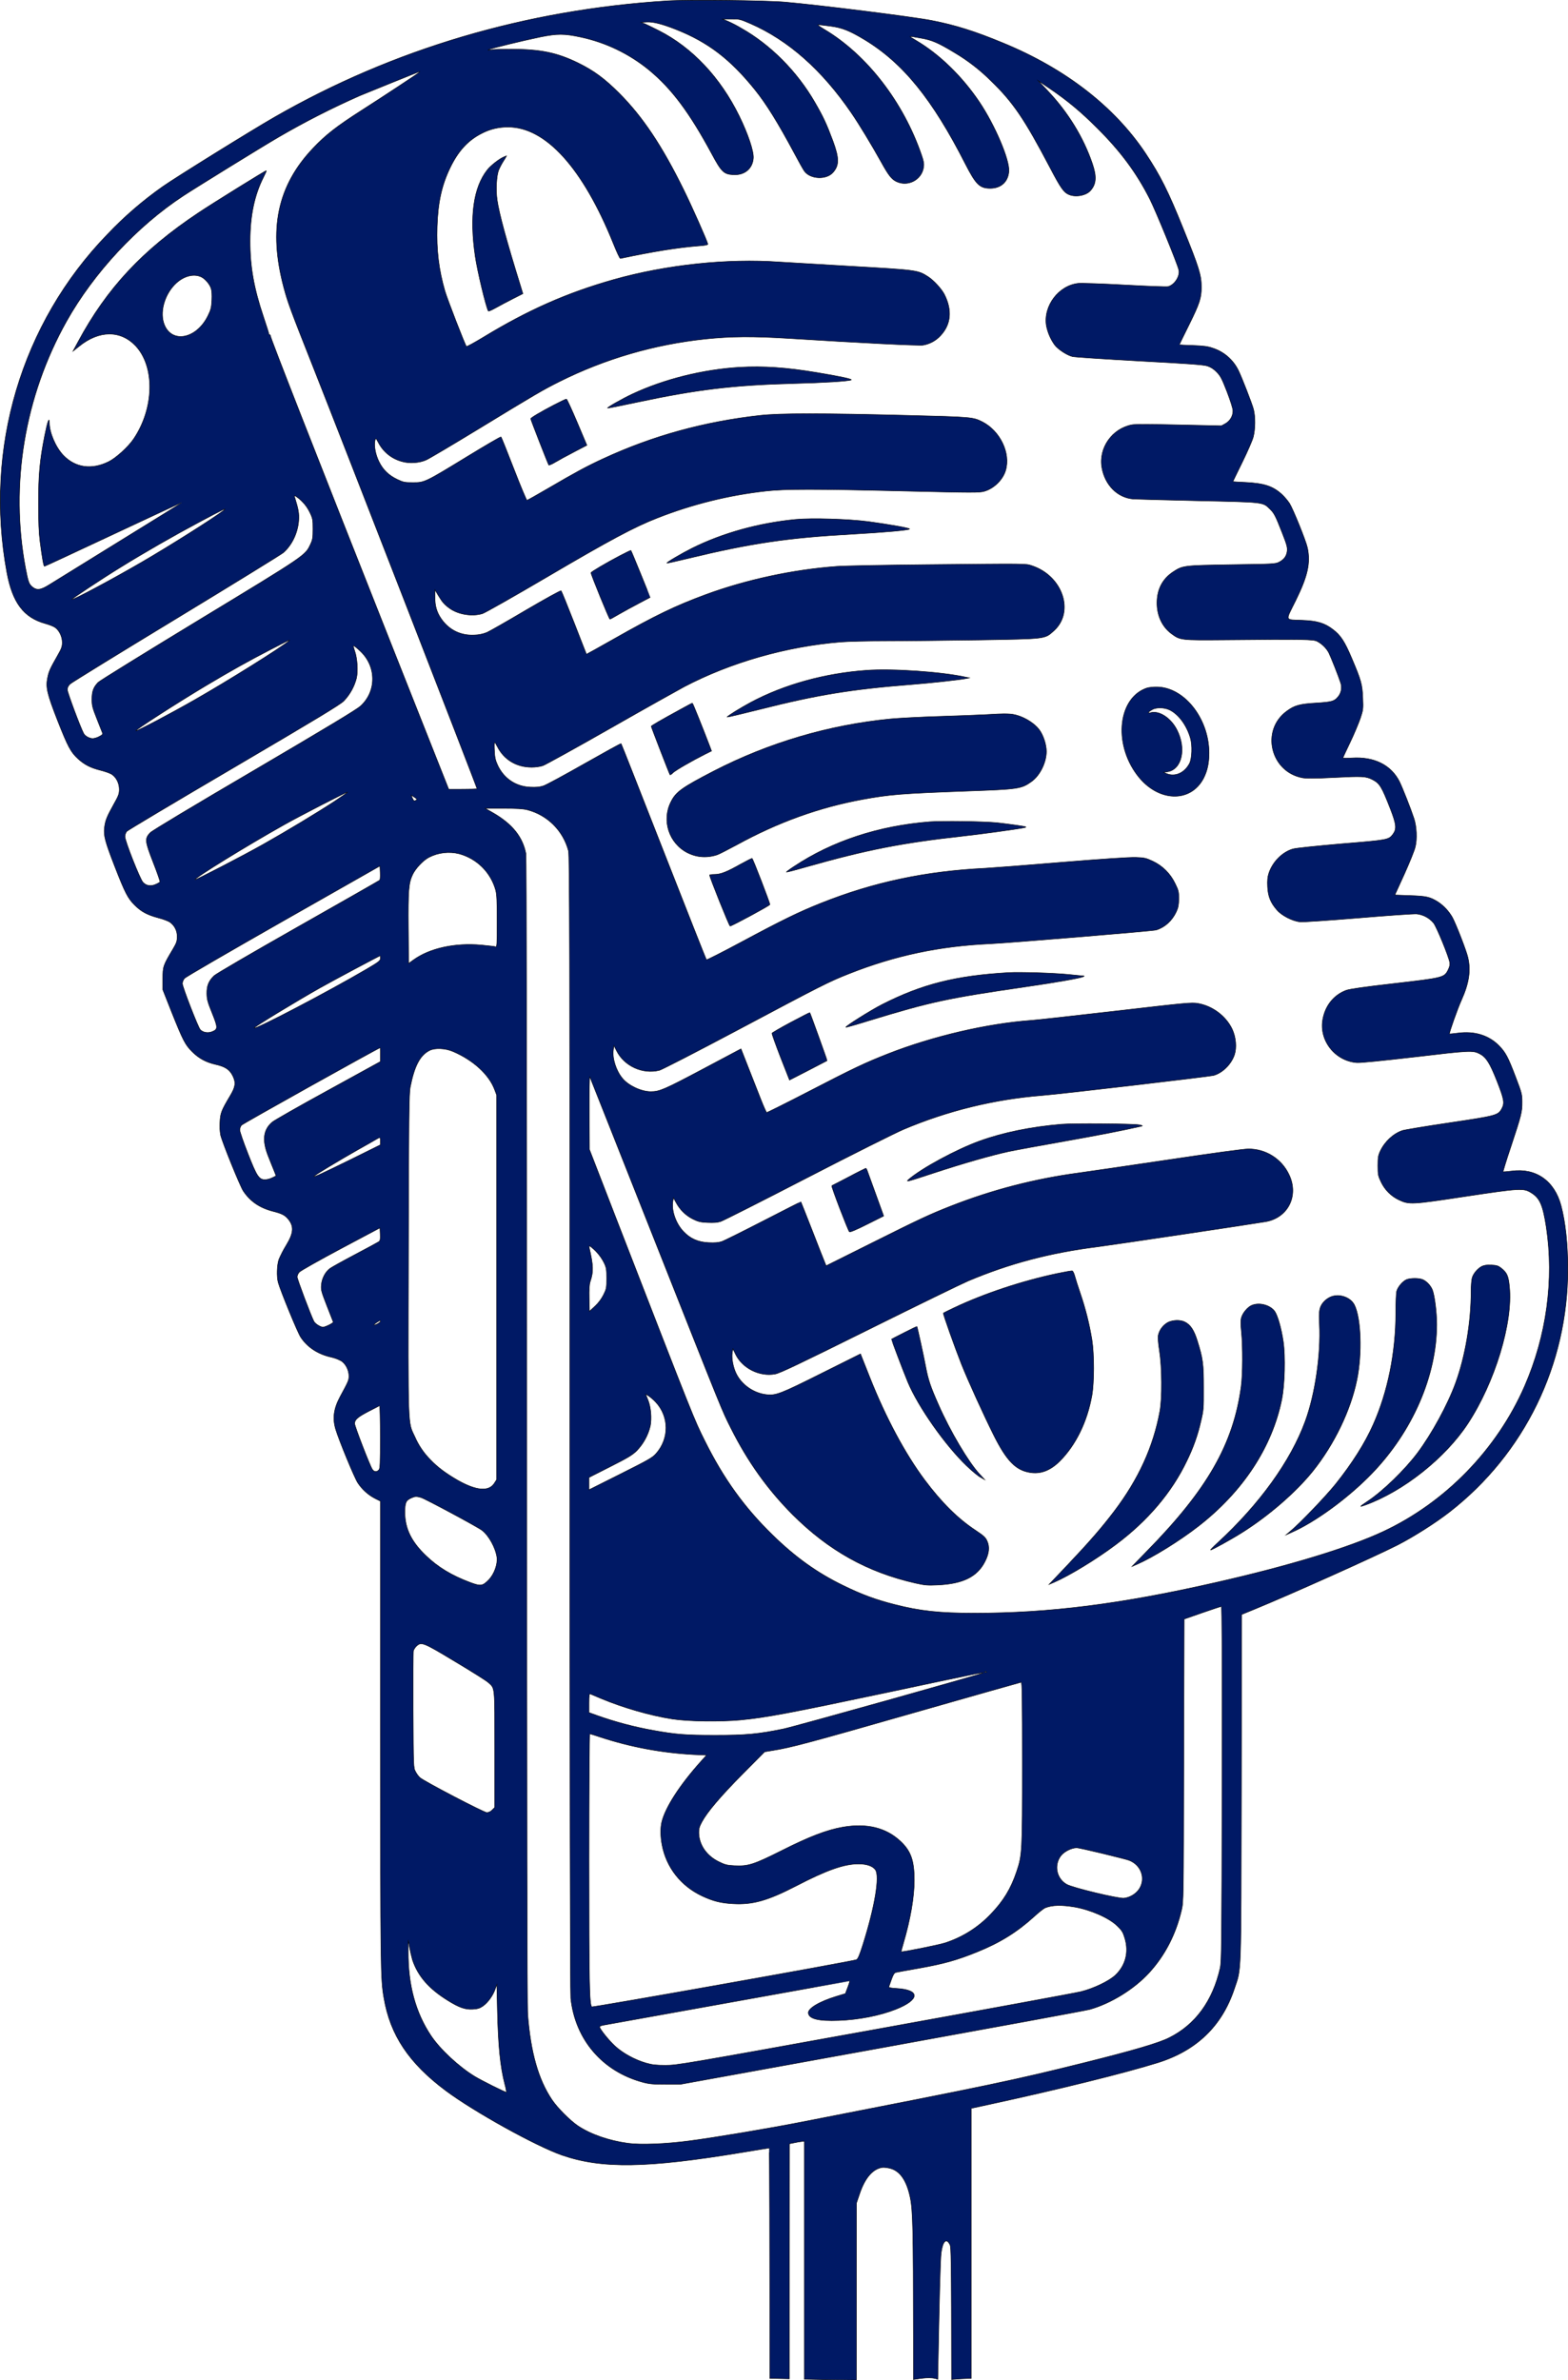 <?xml version="1.0" encoding="utf-8"?>
<!-- Generator: Adobe Illustrator 24.1.1, SVG Export Plug-In . SVG Version: 6.00 Build 0)  -->
<svg version="1.1" id="Capa_1" xmlns="http://www.w3.org/2000/svg" xmlns:xlink="http://www.w3.org/1999/xlink" x="0px" y="0px"
	 viewBox="0 0 1638.9 2487.1" style="enable-background:new 0 0 1638.9 2487.1;" xml:space="preserve">
<style type="text/css">
	.st0{fill:#001965;stroke:#000000;stroke-width:0.5;stroke-miterlimit:10;}
</style>
<g id="svg_1">
	<path class="st0" d="M1631.6,1259.8c-6.9-25.8-26.3-39.4-51.5-36c-4.7,0.6-8.8,0.9-9,0.7c-0.2-0.2,3.3-11.9,8-25.8
		c10.9-32.9,11.9-36.7,11.8-46.9c0-8-0.3-9.4-6.6-25.9c-8.2-21.6-10.7-26.1-17.6-33.2c-10.7-10.8-25.6-15.4-42.7-13.1
		c-4.8,0.6-8.8,1-9,0.9c-0.6-0.7,8.6-26.8,12.6-35.5c7.9-17.6,9.9-31,6.6-44.7c-1.7-7.2-12.3-34.5-16.2-41.7
		c-3.7-6.4-8.8-11.9-14.9-16c-8.5-5.3-12-6.1-29-6.7l-16.2-0.6l10-21.9c5.4-12,10.6-24.8,11.4-28.5c2-8.2,1.4-21.1-1.4-29.6
		c-3.5-10.6-12-32.1-15.2-38.6c-8.8-17.3-26.5-26.1-49.7-24.6c-5.1,0.4-9.3,0.3-9.3-0.1c0-0.4,3.4-7.7,7.5-16.2s8.8-19.9,10.6-25
		c3-9,3.1-10,2.6-21.5c-0.5-14-1.8-18.5-11.4-41.1c-7.6-18-11.7-24.3-20.1-30.6c-8.5-6.5-16.4-8.8-31.7-9.4
		c-18.7-0.8-17.9,1.6-7-20.4c12.7-25.8,15.7-39.4,12.4-55.2c-1.6-7.5-15.1-40.8-18.9-46.8c-2.4-3.4-5.1-6.6-8.1-9.4
		c-9.4-8.4-18.3-11.3-37.6-12.3c-7.3-0.3-13.3-0.7-13.3-0.9c0-0.2,4.4-9.2,9.8-20.2s10.6-22.9,11.5-26.5c2.1-8.3,2.2-21.1,0.2-28.8
		c-1.6-6-12.2-33.3-15.7-40.4c-5.4-11.2-15.1-19.7-26.9-23.5c-5-1.8-9.6-2.4-20.6-2.8c-7.9-0.2-14.3-0.6-14.3-0.8s4.6-9.7,10.3-21.1
		c10.8-21.9,12.7-27.6,12.7-38.9c0-12.6-2.2-19.9-19-61.4c-15.6-38.8-23.9-55.3-39.3-78.5c-32.5-48.8-83.8-88.6-149.2-115.5
		c-29.5-12.2-49.8-18.6-74.5-23.4c-20.1-3.9-115.6-15.9-153-19.2c-20.7-1.8-102-2.7-123.5-1.3c-147.7,9.3-286.1,50.3-410,121.4
		c-23.8,13.6-104.3,63.6-117,72.6c-20.9,14.7-40.4,31.5-58,50.1c-90,92.9-128.9,223.9-105,353.3c5.9,31.6,17.5,47.1,40.3,53.4
		c4,1.1,8.6,2.9,10.2,4.1c4.3,3.1,7.4,9.5,7.4,15.6c0,4.3-0.7,6.4-5.1,14c-7.7,13.5-9,16.4-10.3,23.2c-2,9.8-0.3,16.8,10.5,44.4
		c10.8,27.4,13.7,32.9,21.4,40c6.7,6.1,13.1,9.4,23.5,12c4.4,1.1,9.6,2.9,11.4,4c4.9,3,8.2,9.4,8.2,15.9c0,4.7-0.7,6.7-6.1,16.2
		c-6.9,12.4-8.5,16.3-9.4,23.9c-1,8.1,0.7,14.6,10.7,40.3c10.9,28,13.7,33.4,20.8,40.5c6.9,6.9,13.2,10.3,24.8,13.4
		c5.1,1.3,10.5,3.4,12.1,4.5c4.9,3.5,7.7,9.1,7.6,15.1c0,4.8-0.6,6.6-4.4,13c-10.3,17.3-10.6,18.2-10.6,31v11.5l9.2,23.3
		c12,30,14.2,34.3,21.7,41.7c6.9,6.8,14.2,10.8,24.3,13.1c10.1,2.3,14.6,5.3,17.9,11.9c3.5,7.2,2.9,11.4-2.7,20.8
		c-9.2,15.5-10.3,18.2-10.7,27.8c-0.3,4.5-0.1,9,0.7,13.4c2.1,8.4,20.2,52.9,23.6,58.2c7.2,10.9,17.1,17.7,30.9,21.3
		c9.2,2.3,12.6,4,15.9,7.9c6.5,7.8,6.1,14.6-1.9,27.8c-2.9,4.7-5.4,9.6-7.6,14.7c-2,5.9-2.4,18-0.7,24.1
		c2.6,9.2,20.2,52.1,23.5,57.1c7,10.6,18,17.8,31.9,20.9c3.7,0.8,7.3,2.2,10.6,4c4.5,2.9,7.9,9.6,7.9,15.6c0,4.6-0.3,5.3-9.3,21.9
		c-6.6,12.4-8,22.4-4.5,34c3.5,11.6,19.5,50.4,23.1,55.9c4.7,7.1,11.2,12.9,18.9,16.7l4.8,2.4v244.3c0,245,0.1,255,3.6,274.9
		c6.6,38.9,26.2,68.1,64.6,96.8c29.8,22.2,94.2,57.9,121.7,67.5c41.6,14.3,88.5,13.6,188.6-3c14.9-2.5,27.3-4.5,27.8-4.5
		c0.3,0,0.6,98,0.6,240.7c6.8,0.2,13.6,0.3,20.4,0.5l0.2-245.7l5.5-1.1c2.6-0.6,5.2-1,7.8-1.3l2.2-0.1l0,248.6
		c16.8,0.4,33.6,0.7,50.5,0.8c1.3,0,2.6,0,3.9,0l0.1-184.9l3.3-9.7c5.5-16.4,13.6-25.9,23.5-27.5c1.9-0.3,5.9,0.2,9,1.1
		c10,2.9,16.7,12.9,20.3,30c2.9,13.5,3.3,33.4,3.4,145.1c0,15,0,30.1,0,45.4c8.4-1.1,17.9-3.2,25.5-0.2c1.6-86,2.6-124.7,3.5-132.1
		c1.6-12.4,5.5-16.1,9.2-8.6c1.2,2.2,1.6,13,1.7,140.9c6.9-0.6,13.7-1,20.6-1.2v-282.2l17.5-3.8c74.3-16.1,142.5-33,177.5-43.9
		c40.5-12.7,67-38.3,79.9-77c7.5-22.6,7-7.4,7.4-209.9l0.3-181.5l13.2-5.4c37.1-15.2,125-54.6,149.8-67.2
		c16.6-8.5,39.8-23.2,54.4-34.6c78.2-60.9,123.5-153.8,123.5-253.5C1638.7,1300.2,1636.3,1277.4,1631.6,1259.8z M102.6,713.1
		c-4.9,5-6.5,9.4-6.5,17.7c0,6.7,0.6,8.9,5.2,20.5c2.8,7.1,5.5,13.8,5.8,14.7c0.5,1.3-0.4,2.2-3.4,3.7c-2,1.1-4.3,1.8-6.6,2.1
		c-3.5,0-8.2-2.5-9.6-5.2c-3.5-6.5-17-42.8-17.1-45.7c0-2.4,0.8-4.1,2.9-6.1c1.5-1.5,51.3-32.1,110.6-68.1
		c59.3-36,109.8-67.1,112.2-69.1c9.1-7.9,15.2-20.8,16.1-33.7c0.5-7.2-0.3-11.8-4.1-24c-0.7-2.1-0.6-2.2,1.2-1.2
		c2.4,1.6,4.7,3.5,6.7,5.6c3.3,3.3,5.9,7.1,7.9,11.3c3,6.2,3.2,7.5,3.2,17.2c0,9.2-0.3,11.2-2.6,16c-5.5,11.8-4.3,11-115.7,78.6
		C152,681.9,104.2,711.4,102.6,713.1z M233.5,533.6L233.5,533.6c-10.4,8-56.6,37.2-85.4,53.9c-31.1,18.1-72.2,40-73.1,39
		c-0.5-0.4,31.7-21.8,50.6-33.4c24.8-15.4,55.5-33,82.5-47.4C233.3,532.3,238.5,529.7,233.5,533.6z M171,337.1
		c-3.9-13,1.8-30.8,13.3-41.3c8-7.3,17.9-9.9,25.6-6.6c4.1,1.7,9.1,7.4,10.7,12.1c0.8,2.3,1.1,7.1,0.8,12.5
		c-0.4,7.7-0.9,9.8-4.1,16.3C204.8,355.3,177.8,359.4,171,337.1z M302.2,669.6L302.2,669.6c-8.1,7-63.9,41.9-99,61.9
		c-24.8,14.2-59.2,32.3-61.2,32.3c-2.2,0,43.2-29.3,73.2-47.2c27-16.1,44.4-25.8,68-38C301.8,669,304,668,302.2,669.6z M157,870.2
		c-5.8,6.2-5.6,8.7,3.1,31c4.2,10.7,7.4,19.9,7.1,20.4s-2.3,1.7-4.5,2.6c-5.1,2.3-9.9,1.5-13.3-2.2c-3.1-3.4-18.8-43.1-18.8-47.7
		c0-1.9,0.7-3.8,1.8-5.4c0.9-1.1,51.2-31.1,111.7-66.6c87.3-51.3,111.1-65.7,115.2-69.7c6.4-6.7,11-14.9,13.3-23.9
		c1.7-7.6,0.8-20.9-1.8-28.2c-1.1-3.1-1.7-5.7-1.2-5.7s3.5,2.4,6.7,5.4h0c17.3,16,17.5,42.2,0.5,57.7c-4.1,3.7-34.8,22.2-111.2,67.1
		C202.3,842.1,158.8,868.2,157,870.2z M349.7,837.4L349.7,837.4c-18,11.8-49.5,30.8-74.5,44.9c-20.3,11.5-71.5,38-71.5,37.1
		c0-2.1,54.4-35.7,93.5-57.6c15.2-8.6,64.5-34,66-34C363.8,827.8,357.7,832.1,349.7,837.4z M223.6,1019.8
		c-5.5,5.5-7.5,10.3-7.4,18.5c0.1,6.1,0.8,8.8,5.6,20.6c6.1,15.2,6.1,16.8-0.2,19.3c-4.3,1.7-9.6,0.8-12.3-2.2
		c-2.3-2.5-18.7-44.8-18.7-48.2c0.2-2,1-3.9,2.3-5.4c1.2-1.5,47.7-28.4,103.2-60l101-57.4l0.3,7.1c0.2,3.8-0.1,7.3-0.5,7.7h0
		c-0.4,0.4-38.8,22.3-85.2,48.6C261.3,997,225.8,1017.7,223.6,1019.8z M344.9,1325.6c-4.8,3.5-8.4,10.3-9,17.1
		c-0.5,5.3,0,7,5.7,21.7c3.4,8.8,6.4,16.5,6.7,17.1c0.4,1.1-8.3,5.4-10.7,5.4c-2.7,0-8.2-3.5-9.5-6c-3.1-6-17.5-44.2-17.5-46.5
		c0.2-1.9,1-3.6,2.3-5c1.2-1.4,20.7-12.4,43.2-24.4l41-21.8l0.3,6.6c0.2,5.3,0,6.8-1.4,7.8c-1,0.7-12.1,6.7-24.8,13.4
		C358.5,1317.7,346.6,1324.3,344.9,1325.6z M396,1536.1c-2.3,2.5-5,2.2-6.9-0.7c-2.6-4-18.3-44.7-18.4-47.6c0-4.2,2.8-6.7,14.6-12.9
		c6-3.1,11.2-5.8,11.5-5.9c0.3-0.1,0.7,14.6,0.7,32.6C397.5,1530.1,397.3,1534.6,396,1536.1z M397.6,1380.9c0,1.1-5.9,4.4-6.6,3.7
		c-0.3-0.2,1-1.4,2.8-2.6C397.7,1379.6,397.7,1379.6,397.6,1380.9L397.6,1380.9z M397.6,1192.6v3.8l-30.7,15.2
		c-30.4,14.9-38.3,18.5-38.9,17.9c-0.6-0.6,27.1-17.2,45.6-27.7c9.1-5.1,17.9-10.1,19.5-11.1
		C397.3,1188.1,397.7,1188.3,397.6,1192.6L397.6,1192.6z M397.6,1102.1v7.3l-54.6,30c-30,16.4-56.3,31.4-58.4,33.2
		c-9.5,8-10.8,19.2-4.2,35.7c2.2,5.5,4.9,12.4,6.1,15.2l2.1,5.3l-4,2c-2.3,1.1-4.8,1.8-7.4,2c-6.5,0-8.7-3.2-18.1-27.3
		c-4.7-11.9-8.5-23-8.5-24.6c0.1-1.8,0.7-3.6,1.8-5c1.1-1.5,140.6-79.3,145-81C397.6,1097.3,397.7,1099.7,397.6,1102.1L397.6,1102.1
		z M397.6,1001.5c0,2.5-1.5,3.7-14.8,11.5c-39,22.9-117.2,63.9-117.2,61.3c0-1.1,44-27.9,69-42c14.8-8.3,62-33.5,62.8-33.5
		C397.6,999.7,397.7,1000.6,397.6,1001.5L397.6,1001.5z M282.6,350.7c0-0.5-0.3-0.9-0.8-0.9c-0.5,0-0.9-0.6-0.9-1.3
		s-2.6-8.6-5.6-17.7c-10-29.8-14-52.3-13.9-79c0-26.3,4.5-47.7,13.9-66.4c1.9-3.7,3.3-6.9,3.1-7.1c-0.4-0.4-55.8,33.9-71,44.1
		c-58.3,38.8-95.7,78.8-125.8,134.8l-5.3,9.8l6.4-5.1c20.8-16.9,43.3-17,59-0.5c20.5,21.8,19.6,65.4-2.1,97.4
		c-5.7,8.4-18.5,20-26.1,23.7c-17.8,8.8-34.9,6.3-47.4-6.8c-7.9-8.3-14.5-23.6-14.5-33.8c0-6.8-1.9-1.6-4.9,13.4
		c-5.1,25.7-6.5,40.9-6.5,71c0,19.1,0.5,30.8,1.7,40c2.2,16.8,3.7,25.5,4.6,25.5c0.4,0,32.9-15.1,72.1-33.5s71.5-33.4,71.6-33.2
		c0.1,0.2-29,18.2-64.7,40.2c-35.7,22-68.6,42.4-73.1,45.2c-9.7,6.2-13.8,6.8-18.7,2.8c-3.5-3-4.3-5.3-7-19.5
		c-16.5-87.3-1.1-179.6,42.9-258.1c28.4-50.6,73.8-99.4,122.1-131.1c12.9-8.5,82.6-51.5,99.1-61.1c27.6-16.1,56.1-30.6,85.3-43.5
		c7.6-3.2,61.8-25.1,62.5-25.2c0.2,0,0,0.4-0.5,0.9h0c-1.7,1.5-36.5,24.5-60.1,39.6c-26.4,16.9-37.5,25.6-50.7,39.5
		c-37.4,39.3-46.9,84.7-30.7,145.6c4.2,15.7,6.6,22.3,31,83.9c31.4,79.3,171,438.4,171,440c0,0.3-6.7,0.5-14.8,0.5H469L411.6,680
		C329.5,472.7,282.6,353.1,282.6,350.7z M516.9,1138.5l2.2,5.8v402l-2.3,3.6c-5.7,9.2-19,8.1-38.8-3.2c-11.9-6.9-20.7-13.4-28-21.1
		c-6.9-6.9-12.5-15.1-16.4-24.1c-7.5-16.1-7.1-4.6-6.7-190.7c0.3-145.9,0.6-167.5,1.9-174.7c4.3-21.9,10.1-33.2,20.1-38.3
		c5.6-2.9,16.7-2.4,24.7,1.1h0C494.6,1107.9,511,1122.9,516.9,1138.5z M518.1,989.4c-0.9-0.3-7.6-1.1-15-1.8
		c-27.7-2.5-54,3.3-71,15.6l-5,3.6l-0.3-36.7c-0.3-40,0.3-47.3,4.5-56.2c3.1-6.5,11.1-14.9,17.1-18c9.8-5,21.1-6.3,31.7-3.6h0
		c18.5,5.1,32.9,19.5,38,38c1.2,4.6,1.5,11.9,1.5,32.8C519.6,986.9,519.4,989.9,518.1,989.4z M429.7,830.9l3.4,2.2
		c2.6,1.7,3,2.4,2,3h0c-2.3,1.3-2.7,1-4.1-2.2L429.7,830.9z M430.2,1565.3c3.7-1.6,5-1.7,9.9-0.3l0,0c4.2,1.2,59.2,30.7,63.8,34.3
		c7.1,5.5,14.1,18.3,15.5,28.2c0.9,7.1-2.8,17.5-8.5,23.4c-6.4,6.6-8.4,6.9-19,3c-19.8-7.4-34.2-16.1-46.7-28.2
		c-15.2-14.5-21.9-28.2-22-44.9C423.2,1570.1,424.2,1567.9,430.2,1565.3z M517.1,1828.1v60.8l-2.7,2.6c-1.4,1.6-3.4,2.5-5.5,2.7
		c-3.2,0-66.1-32.9-70.1-36.6c-1.8-1.8-3.3-3.9-4.5-6.2c-2.2-3.9-2.2-4.8-2.5-64c-0.1-33,0-61.1,0.3-62.3c0.7-1.8,1.8-3.5,3.2-4.8
		c5.1-4.8,6.9-4.1,40.7,16.3c17.1,10.2,32.6,20,34.4,21.7C517.5,1764.8,517.1,1760.8,517.1,1828.1z M496.1,2169.9
		c-16.7-10.2-36.2-28.4-45.6-42.5c-16.3-24.5-24-53.1-23.8-88l0.1-12l1.3,7.7c0.8,4.4,1.8,8.7,3,13l0,0c5.6,16.9,17.1,30.2,37,42.5
		c11.9,7.4,18.2,9.6,26.2,9.1c4.9-0.3,7.2-1,10.5-3.3c5.2-3.7,10.3-10.8,12.7-17.5l1.8-5l0.6,27.2c0.9,37.4,3,58.7,7.8,77.2
		c0.8,2.7,1.3,5.4,1.7,8.2C528.8,2187,503.3,2174.3,496.1,2169.9z M1277.3,1864c-0.3,169.5-0.5,185.9-2,192.8
		c-7.8,34.3-25.8,59-53.2,72.7c-10.8,5.5-37.3,13.3-89,26.2c-72.7,18.1-96.3,23.1-293.5,61.6c-36.8,7.2-93,16.6-119,20
		c-24.8,3.3-51.3,4.3-64.3,2.5c-19.9-2.7-38.9-9.3-52.4-18.3c-8.2-5.6-21.3-18.7-27-27.2c-14.2-21.2-22.2-49.1-25.3-88.9
		c-0.7-8.5-1-216.4-1-610.6c0-365.7-0.4-599.6-0.9-602.6c-3.4-17.6-14.1-31-34.3-42.7l-8.2-4.7h19c13.7,0,20.6,0.4,24.9,1.5h0
		c21.1,5.4,37.6,21.9,43.1,43c1.1,4.2,1.4,105.1,1.4,597.5c0,370.2,0.4,595.9,1,601.5c4.6,43.1,33,76.3,75.1,87.7
		c7.1,1.9,10.8,2.2,23.9,2.2h15.5l210.5-38.2c115.8-21,213.7-39,217.5-40.1c22-6.2,46.2-21.1,62-38.3c16.4-17.9,27.9-40,33.8-65.3
		c2.1-8.9,2.1-10.4,2.4-156.6l0.4-147.7l18.9-6.6c10.4-3.6,19.4-6.6,20-6.6S1277.6,1731.1,1277.3,1864z M631.4,1319.7
		c2.4,5,2.7,6.9,2.7,16.2c0,9.9-0.2,11-3.2,17.1c-2.3,4.5-5.3,8.6-9,12l-5.8,5.4l-0.3-13.4c-0.2-9.8,0.1-14.6,1.2-18
		c3.4-10.2,3.2-16.3-1.1-35c-0.5-2-0.3-2.2,1.4-1.3c2.4,1.9,4.7,3.9,6.7,6.2v0C626.9,1312.1,629.4,1315.7,631.4,1319.7z
		 M637.7,1532.8c18.6-9.4,23.1-12.1,27.9-16.8c6.9-7.2,11.8-16.1,14.1-25.8c1.6-8.1,0.6-19.6-2.4-27.1l-2.5-6.2l3,1.8
		c2.7,1.9,5.3,4.1,7.5,6.5l0,0c14.2,15.2,14.4,38.2,0.3,54c-3.7,4.2-8,6.6-37.1,21.2l-32.9,16.5v-12.9L637.7,1532.8z M616.9,1770.2
		c0.6,0.3,5.6,2.4,11.1,4.7c23.4,9.8,52,18,74.6,21.5c16.4,2.6,50.1,3,71,1.1c27.3-2.6,51.4-7.2,154.5-29
		c89-18.9,100.6-21.3,99.4-20.2l0,0c-1.3,1.2-197.3,56.2-208.7,58.5c-26.2,5.4-39,6.6-71.2,6.6c-31.1,0-41.1-0.8-65-5.1
		c-20-3.6-39.6-8.8-58.7-15.6l-8.3-3v-10C615.6,1772.1,615.9,1769.8,616.9,1770.2z M1067.4,1758c0.9-0.1,1.2,17.5,1.2,84.6h0
		c0,93.1-0.2,96.1-6,113.3c-5.9,17.7-13.9,30.9-27.1,44.5c-13.1,13.8-29.5,24.1-47.6,30c-6.8,2.2-45.2,9.9-45.9,9.2
		c-0.2-0.1,0.8-4.1,2.2-8.7c7.3-24.7,11.4-48.2,11.4-66c0-20.6-3.6-30.7-14.5-40.8c-15.1-14.1-35.1-19-60.1-14.7
		c-16.7,2.9-34.9,9.9-63.3,24.2c-30.1,15.1-35.5,16.8-50.1,16.1c-7.7-0.4-9.8-0.9-16.3-4.1c-12.8-6.3-20.6-17.6-20.9-30.1
		c-0.1-4.1,0.5-6.5,3.1-11.3c5.6-10.5,19.6-27,43.1-50.7l22.6-22.8l8.5-1.4c19-3,38.4-8.2,145.9-39
		C1015.5,1772.6,1066.7,1758.1,1067.4,1758z M1030,1746.9c1.1,0,1.7,0.2,1.3,0.5l0,0c-0.6,0.4-1.3,0.4-1.9,0.1
		C1028.6,1747.3,1028.9,1746.9,1030,1746.9z M1180.1,1944.1c12.3,4.7,17.5,18.3,11.1,29.2c-3.2,5.5-9.9,9.7-16.5,10.4
		c-6.1,0.5-53.7-10.9-59.9-14.5c-9.7-5.6-13-18-7.4-27.7c0.6-1,1.2-1.9,1.9-2.7c3.5-4.1,10.5-7.6,15.9-7.8c1.2-0.1,13.3,2.6,27,5.9
		l0,0C1165.9,1940.3,1178.5,1943.4,1180.1,1944.1z M1123.2,1992.9L1123.2,1992.9c17,3,36,11.4,44.5,19.7c5.1,4.9,6.1,6.7,8,13
		c4.4,14.5,0.7,28.6-10,38.6c-6.6,6.2-22.8,13.9-35.7,17.1c-5.4,1.4-102.5,19.2-215.8,39.7c-199.5,36.1-206.4,37.3-218.5,37.3
		c-10,0-14.1-0.5-20.4-2.3c-11.8-3.4-24.4-10.3-32.6-17.9c-6.7-6.2-16-17.9-16-20c0-0.6,1.7-1.3,3.8-1.7s60.8-10.9,130.7-23.5
		s127.1-22.9,127.1-22.8c-0.6,2.3-1.3,4.5-2.2,6.7l-2.5,6.6l-9.2,2.8c-18.1,5.5-30.3,12.8-29.5,17.7c0.9,6,10.9,8.4,31.8,7.6
		s42.9-5.1,59.6-11.7c25.2-10,25.8-20.3,1.1-21.8c-5.8-0.3-8.7-0.9-8.4-1.6s1.5-4.2,2.8-7.9c1.7-4.8,3-6.9,4.4-7.2
		c1.1-0.3,12.3-2.3,24.8-4.5c25.6-4.6,39.3-8.4,60.2-16.9c24.1-9.7,42-20.9,59.8-37.1c4.9-4.5,10.1-8.6,11.6-9.1
		C1100,1990.8,1109.4,1990.6,1123.2,1992.9z M616.4,1811.9c0.4,0,5.4,1.5,10.9,3.4l0,0c31.6,10.4,64.3,16.5,97.5,18.3l13.7,0.6
		l-6.2,6.9c-22,24.6-36.9,47.7-40.6,63c-1.5,6.3-1.4,15.1,0.3,24c4.5,23.6,19.7,42.9,42.1,53.4c11.4,5.3,19.4,7.3,32,8
		c20.5,1.2,36.2-3.2,66-18.6c32.2-16.7,50.2-23,65.2-23c8.7,0,14.9,2.2,17.7,6.1c4.7,6.8-0.5,38.3-13.1,78.3
		c-3.6,11.4-5.2,15-6.8,15.7c-4.1,1.7-275.7,50.1-276.6,49.2c-2.5-2.5-2.9-24.9-2.9-152.1C615.6,1871.9,616,1811.9,616.4,1811.9z
		 M1593.5,1448.7c-28.9,66-82.7,121.4-147.7,151.8c-35.8,16.8-98.5,35.9-174.7,53.2c-99.6,22.7-174.1,32.1-252.9,32.1
		c-36.1,0-56.6-2.2-83.1-9c-19.8-5-34.6-10.5-54-20c-27.1-13.2-49.6-29.3-73.4-52.5c-29.6-28.8-51.3-58.9-71-98.5
		c-11.6-23.3-10.5-20.7-90-225.5l-30.6-79l-0.2-39c-0.1-22.3,0.2-38.1,0.6-37c0.4,1.1,30.7,77.1,67,169
		c74,186.8,70.8,178.9,80.3,197.9c17.6,35.2,38.5,64.4,64.7,90.7c37.6,37.5,78.1,60.1,128.1,71.5c10.2,2.3,12.9,2.5,23.5,2
		c26.5-1.2,41.5-8.7,49.5-24.7c4.2-8.2,4.9-15.1,2.2-21.1c-1.7-3.9-3.4-5.5-11.8-11.1c-18.7-12.3-35.6-29-53.5-52.9
		c-20.4-27.3-40.7-65.2-57.3-107l-9.8-24.7l-40.7,20.3c-42.9,21.5-47.8,23.4-57.8,22.2c-13.1-1.5-25.5-10.1-31.3-21.7
		c-3.3-6.5-5.2-16.5-4.2-22.3l0.7-3.9l2.5,5.3c6.9,14.9,25.2,24.2,41.6,21.1c5-0.9,25.2-10.5,98.1-46.7
		c50.5-25.1,97-47.7,103.3-50.4c43.5-18.4,85.9-29.6,136-35.9c15-1.9,163.5-24.1,175.4-26.2c23.5-4.2,34.9-27.5,24.2-49.4
		c-7.8-16.4-24.4-26.8-42.6-26.6c-4.5,0-37.8,4.5-84.5,11.5c-42.3,6.3-84.2,12.4-93,13.6c-45.6,6.1-90.2,17.7-133,34.5
		c-22.7,8.9-32.9,13.7-84.7,39.6l-45.9,22.9l-1.3-3.2c-0.8-1.8-6.7-16.8-13.1-33.3s-11.9-30.1-12-30.3c-0.1-0.2-17.7,8.8-39.1,19.8
		s-41,20.8-43.7,21.7c-3.4,1.1-7.2,1.4-13.6,1.1c-11.1-0.5-19.4-4.2-26.5-11.8c-7.8-8.3-12.5-21.7-10.9-31.3l0.6-3.8l2.9,5.3
		c4,7.4,10.2,13.4,17.7,17.1c5.3,2.6,7.8,3.2,15.2,3.5c6.4,0.3,10.2,0,13.6-1.1c2.7-0.9,43.3-21.4,90.3-45.7
		c47-24.3,92.3-46.9,100.5-50.4c46.1-19.6,95.1-31.6,145-35.6c18.6-1.4,174.5-19.7,179.3-20.9c9.3-2.6,18.4-11.5,21.8-21.4
		c2.6-7.7,1.6-18.6-2.3-27c-6.5-13.7-20.6-24.3-35.9-26.9c-6.6-1.1-12-0.6-86,8c-43.4,5-82.9,9.4-87.9,9.7
		c-46.1,3.3-103.2,16.6-150,35c-23.9,9.4-35.8,15-82.9,39.4c-23.6,12.2-43.3,22-43.8,21.9c-0.5-0.1-3.3-6.4-6.2-13.8
		c-2.9-7.4-8.8-22.3-13-33.1l-7.7-19.6l-40.1,21.3c-40,21.2-45,23.4-54.2,23.4c-9.9,0-23.4-6.3-29.6-13.9c-6.7-8-10.8-21-9.5-29.8
		l0.6-4.4l2.7,5.3c8,16.1,27.4,25,44.9,20.5c2.8-0.8,38.6-19.2,80.4-41.4c89.7-47.7,96.6-51.2,117.9-59.6c48-19,94.5-28.8,147-31.2
		c21.3-1,169.9-13.3,173.8-14.4c9-2.7,16.7-9.6,21.1-19.1c2-4.4,2.5-7,2.6-13.6c0-7.3-0.3-8.7-3.9-16c-4.9-10.2-13.1-18.4-23.3-23.2
		c-7.1-3.3-8.7-3.7-17.8-4c-6.4-0.2-34.4,1.6-77,5.1c-36.8,3.1-72.6,5.8-79.5,6.2c-63.5,3.1-117.6,14.6-172.9,36.7
		c-23,9.2-40,17.5-83.1,40.6c-19.5,10.5-35.8,18.7-36.2,18.4c-0.4-0.3-20.5-51.3-44.7-113c-24.2-61.7-44.2-112.6-44.5-112.9
		s-17.5,9.2-38.3,21s-40.1,22.3-43,23.2c-3.7,1.2-7.6,1.6-13.5,1.3c-15.2-0.6-27.7-9-34.2-22.8c-2.4-5.2-3.1-8.1-3.4-15.2
		c-0.3-4.9-0.2-8.8,0.2-8.8s1.5,1.9,2.7,4.2c7,13.9,20.1,21.8,36,21.8c3.9,0,7.8-0.5,11.6-1.6c2.6-0.9,34.5-18.5,70.8-39.2
		c36.3-20.7,71-40.1,77-43.3c48.4-25.4,106.9-42.2,163.8-46.8c7-0.6,28.2-1.1,47-1.1s62.4-0.5,97-1c71.2-1.2,68.9-0.9,78.6-9.6
		c21.9-19.7,9.3-57.3-22.9-68c-6.6-2.2-3.2-2.2-110.5-1.1c-44,0.4-86.1,1.2-93.5,1.8c-45.5,3.3-94.8,13.9-137,29.5
		c-31.5,11.6-53.1,22-95.9,46.3c-15.6,8.9-28.5,16-28.7,15.9c-0.2-0.1-5.9-14.9-12.9-32.8s-13.1-32.9-13.6-33.4s-16.4,8.3-36.9,20.3
		c-19.8,11.7-38.2,22.2-40.8,23.3c-4.1,1.6-8.4,2.5-12.8,2.6c-14.3,0.8-26.5-5.1-34.7-16.8c-4.8-6.9-6.7-13.4-6.7-22.9v-7.5l3.6,6
		c4.3,7.2,6.6,9.7,12.3,13.7c9,6.2,23.1,8.4,33.7,5.2c2.7-0.8,33.7-18.4,68.9-39.1c64.3-37.8,90.1-51.6,114-60.9
		c36.4-14.3,74.5-23.8,113.3-28.1c20-2.3,51.7-2.3,145.8,0c71.2,1.7,77.6,1.7,82.7,0.2c10-2.9,19.3-12,22.2-21.8
		c5.4-18.1-5.8-41.3-24.4-50.8c-9.8-4.9-11.1-5-77.6-6.7c-89.9-2.3-133.7-2.3-154.5,0c-58.5,6.5-112.4,21.3-164.4,45.4
		c-16.7,7.7-29.1,14.4-57.3,30.9c-11.6,6.8-21.6,12.4-22.1,12.4s-6.7-14.7-13.7-32.8c-7-18.1-13-33-13.4-33.4s-16.1,8.8-35.1,20.4
		c-44.5,27.2-44.8,27.3-57,27.3c-8.6,0-10.1-0.3-16.2-3.2c-9.1-4.3-15.1-10.1-19.3-18.7c-3.7-7.4-5.4-16.9-4.1-22.2
		c0.7-2.8,0.8-2.7,3.7,2.7c5.1,9.6,13.9,16.6,24.4,19.4c7.8,2.3,18.5,1.6,25.7-1.8c2.9-1.3,27.4-15.8,54.3-32.2
		c60.5-36.9,67.6-41,84.6-49.5c47.8-23.9,99.4-38.9,152.5-44.5c26.9-2.8,49.5-3,87.9-0.6c74.5,4.7,135,7.7,139.7,7
		c7.1-1.2,13.6-4.8,18.4-10.1c10.8-11.6,12.2-26.5,3.9-42.9c-3.1-6-11.3-14.9-17.3-18.7c-10.5-6.7-11.4-6.8-79.4-10.7
		c-34.3-2-68.4-4-75.8-4.5c-54.4-3.9-118.3,2.9-173.2,18.4c-48.7,13.8-89.3,31.7-136.3,60.3c-9.3,5.6-17.2,10-17.6,9.5
		c-1.4-1.5-19.9-49.2-22.4-57.7c-6.5-22.4-9-43.2-8.2-67.4c0.8-25.4,4.8-43.4,13.6-61.6c8.5-17.6,18.8-28.8,33.2-36
		c8.4-4.4,17.8-6.6,27.3-6.5c39.4-0.1,78.3,43,110,121.5c3.5,8.8,6.8,15.9,7.4,15.8c34.1-7.2,60-11.4,81.7-13.1
		c7.2-0.5,9.9-1.1,9.7-2c-0.7-3.4-16.5-39.1-25.2-56.7c-22.6-46-43-76.5-67.5-101c-15.2-15.2-26.5-23.5-43-31.6
		c-22-10.7-39-14.2-69-14.3c-11,0-21.3,0.3-23,0.7c-2,0.5-2.5,0.4-1.5-0.2c2.1-1.2,35.1-9.3,54-13.2c17.7-3.6,25.3-3.6,42.4,0.1
		c26.3,5.6,50.9,17.5,71.7,34.6c23.6,19.6,42,44.3,65.2,87.3c10.1,18.8,12.6,21.3,22.2,21.9c11.9,0.8,20.4-6.1,21.3-17.2
		c0.6-7.1-5.5-25.3-14.7-44.1c-19.8-40.4-49.2-71.6-84.1-89.3c-6.3-3.2-13.1-6.5-15-7.3l-3.5-1.3l5.8-0.4c6.7-0.4,16.4,2.1,31,7.9
		c33.2,13.2,56.5,31,82.1,62.8c12,14.9,24.1,34.4,41.5,66.9c4.5,8.5,9.1,16.7,10.3,18.3c6.3,8.5,23,9.2,29.9,1.3
		c6.6-7.5,6.5-14.9-0.2-33.1c-6.6-17.7-10-25-18.8-40.2c-18.7-32.4-46.4-60.2-77.1-77.5c-4.8-2.9-9.8-5.4-15-7.7l-4.5-1.8h9
		c8.6-0.1,9.5,0.1,20.1,4.7C824,42,859.2,73.1,890,118.2c8.4,12.3,20.9,33,31,51.1c7.7,13.9,10.8,17.9,15.9,20.4
		c12,5.8,26.4-1.7,28.4-14.7c0.6-3.8,0.2-6.3-2-12.7c-19-55.6-57.2-105-101.4-131.4c-4.7-2.8-7.9-5.1-7.1-5.1s6.7,0.7,13,1.5
		c12.4,1.6,20.3,4.8,35.9,14.2c40.2,24.4,70.8,62,105.3,129.8c11,21.5,15,25.5,26,25.5c11.2,0,18.7-6.8,19.5-17.8
		c0.8-12.1-14.4-47.9-30.8-72.4c-18.1-26.9-41.9-50-66.2-64.3c-3.7-2.1-6.6-4-6.4-4.2c0.2-0.2,5.2,0.6,11.2,1.7
		c12,2.1,18,4.7,35.4,15.2c14,8.3,26.9,18.3,38.4,29.8c22.9,22.2,34.7,39.6,61.4,90.4c11.3,21.6,14.4,25.9,19.9,28.2
		c7.1,3,17.9,0.9,22.4-4.2c6.1-6.9,6.6-14.7,1.9-28.4c-9.3-27.3-25.5-53.7-46.8-76.1l-9.7-10.3l12,8.1
		c18.4,12.5,32.5,24.2,49.6,41.3c24.4,24.3,41,46.6,55,74.2c6.2,12.3,28.6,66.9,30.3,74.1c1.5,6.4-4.4,15.6-11.2,17.4
		c-1.5,0.4-21.9-0.4-45.4-1.7c-23.5-1.3-45.2-2-48.3-1.7c-20.6,2.1-36.9,23.6-33.5,44.3c1.4,7.2,4.4,14.1,8.7,20.1
		c3.5,4.6,12.8,10.7,18.5,12.1c2.4,0.6,34.1,2.7,70.3,4.7c50.5,2.7,67.2,3.9,70.9,5.2c3.6,1.2,6.9,3.4,9.5,6.2
		c4,4,5.5,6.8,10.9,20.7c3.8,10,6.2,17.6,6.2,20c0,5.5-3.1,10.6-7.9,13.3l-4.2,2.3l-44.3-1c-26.7-0.6-46.2-0.7-49.1-0.1
		c-20.8,3.9-35.1,24.2-31.5,44.8c3.2,18.3,16.3,31.4,32.8,32.8c3.1,0.2,33.6,1,67.7,1.8c68.8,1.5,67.6,1.3,74.8,8.3
		c4.8,4.6,6.1,7.2,13.2,25.3c4.7,11.9,5.6,15.2,5.2,18.8c-0.6,5.4-3.2,9-8.4,11.7c-3.9,2-6.1,2.1-49.5,2.7
		c-50.8,0.8-51.3,0.9-61.6,7.7c-10.9,7.3-16.5,18.1-16.6,32c-0.1,13.5,5.4,25.3,15.2,32.5c9.1,6.7,9.7,6.8,55.6,6.4
		c83-0.8,92.7-0.6,96.6,1.5c5.1,2.7,9.3,6.8,12.1,11.8c2.2,4.4,10.5,25.3,12.5,31.7c1.7,5.2,0.5,10.9-3.1,14.9
		c-3.6,4.3-6.5,5.1-23,6.1c-16.8,1-22.2,2.5-30.3,8.5c-27.3,20-17.1,63.2,16.3,69.6c4.6,0.8,12.5,0.8,33.9-0.3
		c28.8-1.5,32.6-1.3,39.4,2.2c7.6,3.9,9.7,7.4,18.7,30.5c6.3,16.2,6.8,21,2.8,26.5c-4.5,6-5,6.1-53.8,10.1
		c-26.5,2.3-47.7,4.5-50.8,5.4c-11.1,3.2-21.3,13.5-25.2,25.4c-1.3,3.9-1.6,7.5-1.3,14.1c0.5,10.2,3.2,16.8,9.9,24.4
		c5,5.8,16.1,11.4,23.9,12.3c3.2,0.3,28.5-1.4,61.5-4.1c30.8-2.6,58.1-4.5,60.7-4.2c6.8,0.8,13.1,4.2,17.5,9.5
		c3.3,4.3,16,35.3,16.9,41.3c0.4,2.4-0.2,4.7-1.8,7.9c-4,7.8-5.1,8.1-56.2,14c-31.7,3.6-46.5,5.8-50.2,7.1
		c-12.9,4.8-21.9,15.9-24.5,30.3c-4.1,22.1,12.8,43.6,35.6,45.3c3.8,0.3,26.4-2,61.1-6c57.3-6.8,60.2-6.9,67.2-3.3
		c6.8,3.5,10.6,9.5,18.1,28.4c7.7,19.7,8.3,23.2,4.9,29.3c-3.7,6.7-5.9,7.2-54.8,14.5c-24.5,3.6-46.5,7.3-49,8.1
		c-9.4,3.2-18.3,11.5-22.9,21.2c-2.3,4.9-2.6,6.9-2.6,15.6c0,9.2,0.3,10.6,3.2,16.7c3.9,8.3,10.5,15,18.7,18.9
		c10.9,5.1,13.1,5,69.6-3.6c57.1-8.6,60.7-8.8,68.6-3.9c9.2,5.6,12.3,12.8,15.9,36C1624.5,1337.5,1616.5,1395.9,1593.5,1448.7z"/>
	<path id="svg_3" class="st0" d="M526.9,163.9c-4.7,1.8-14.2,9.2-17.7,13.8c-14.4,18.4-18.6,48.7-12.5,90.1
		c2.3,15.8,11.2,52.7,13.7,57.3c0.2,0.4,3.7-1.1,7.6-3.3s12-6.5,17.9-9.5l10.6-5.4l-1.9-6.3c-15.2-48.9-22.9-77.2-25-91.7
		c-1.5-10.5-0.7-25.2,1.6-31.1c1.5-3.4,3.2-6.7,5.2-9.8c1.1-1.6,2.1-3.3,3-5.1C528.5,163.2,527.7,163.5,526.9,163.9z"/>
	<path id="svg_4" class="st0" d="M773,383.8c-38.2,2.3-78.9,12.4-112.1,28c-10.5,4.9-26.6,14.1-25.9,14.7c0.2,0.2,14-2.5,30.7-6.1
		c62.5-13.3,100.7-17.9,162.9-19.6c32.4-0.8,57.6-2.4,61-3.7c2.1-0.8-10.8-3.6-35.5-7.7C822,384,798,382.4,773,383.8z"/>
	<path id="svg_5" class="st0" d="M579.2,423.1c-13.6,7.1-24.5,13.5-24.5,14.5s18.2,47.6,18.9,48.4c0.3,0.3,3.3-0.9,6.6-2.9
		s12.1-6.8,19.6-10.7l13.6-7.1l-10.1-23.9c-5.6-13.2-10.6-24.1-11.2-24.3S585.8,419.7,579.2,423.1z"/>
	<path id="svg_6" class="st0" d="M831.7,542.8c-38.5,3.7-76.4,14.2-108.3,30.1c-10.8,5.4-27,14.9-26.4,15.6
		c0.2,0.2,9.6-1.9,20.8-4.6c67-16.2,105.5-21.9,172-25.6c35.3-2,60.9-4.3,60.9-5.5c0-1-21.6-4.8-43-7.7
		C887,542.4,848.7,541.2,831.7,542.8z"/>
	<path id="svg_7" class="st0" d="M648.2,580.6c-14,7.3-30.5,17-30.5,18c0,2,19.1,48.7,19.8,48.5c0.5-0.1,4.8-2.5,9.6-5.3
		s14.1-7.8,20.5-11.2s11.7-6.2,11.9-6.3s-19.5-48.6-20.1-49.1C659.3,575,654.2,577.5,648.2,580.6z"/>
	<path id="svg_8" class="st0" d="M905.7,700.5c-43.6,3.1-85.9,14.8-121,33.5c-10.6,5.7-25.3,14.8-24.7,15.4c0.2,0.2,15.4-3.4,33.8-8
		c59.9-15.2,95.9-21.1,159.4-26.1c18.5-1.4,49.5-4.8,56.5-6.2l3.5-0.7l-3.5-0.7C984.6,702.1,932.9,698.5,905.7,700.5z"/>
	<path id="svg_9" class="st0" d="M1199.7,718.7c-30.8,9.4-36.6,57.6-11,91.4c21.3,28.2,55.9,29.5,69.5,2.8
		c3.8-7.7,5.5-15.5,5.5-26.1c-0.1-36.4-26.5-69.3-55.4-68.9C1205.4,717.9,1202.5,718.2,1199.7,718.7z M1222.5,741.9
		c9.4,4.6,17.8,16,21.7,29.4c2.2,7.5,1.7,21.4-0.9,26.5c-5.2,10-15.2,14.4-24.1,10.6l-3-1.3l4.2-0.6c14.9-2.4,19.8-24,9.8-43.7
		c-6.4-12.6-18.6-20.5-27.6-18c-3.6,1.1-3-0.4,1.5-3.1C1208.3,739.1,1216.8,739.2,1222.5,741.9L1222.5,741.9z"/>
	<path id="svg_10" class="st0" d="M711.7,741.1c-21.2,11.6-31,17.2-31,18s19,49.9,19.6,50.6c0.3,0.3,1.7-0.7,3.2-2.2
		c2.7-2.6,19.5-12.3,33-19.1l7.2-3.6l-1.8-4.8c-7.7-20.2-17.8-45.2-18.2-45.2S718,737.6,711.7,741.1z"/>
	<path id="svg_11" class="st0" d="M1028.7,746.9c-7.4,0.4-29,1.2-48,1.8s-41.5,1.8-50,2.6c-64.4,6.3-127,24.8-184.5,54.4
		c-33.4,17.3-39.8,21.8-45,32.4c-9.8,19.5-1.9,43.4,17.6,53.2c3.3,1.6,6.7,2.8,10.3,3.5c6.8,1.3,13.9,0.7,20.5-1.5
		c2.1-0.7,11.2-5.4,20.3-10.3c43-23.6,86-39.2,131.8-47.6c28.6-5.2,39.9-6.1,109.5-8.7c53.4-1.9,56.3-2.3,67-10
		c8.8-6.3,15.5-19.9,15.5-31.4c0-7.3-3.3-17.3-7.6-22.9c-4.5-6-13.7-12-22.2-14.6C1056.9,745.6,1052.3,745.5,1028.7,746.9z"/>
	<path id="svg_12" class="st0" d="M971.7,858.8c-53.3,4.2-101.8,20.1-141.8,46.7c-4.6,3-8.2,5.7-8,5.9s9.2-2.1,19.9-5.2
		c63.8-18.1,100.4-25.3,164.4-32.4c19.3-2.1,57.4-7.4,64.2-8.8c3.4-0.8,2.8-1-7.2-2.5c-6-0.9-15.5-2.1-21-2.7
		C1027.9,858.4,985.3,857.8,971.7,858.8z"/>
	<path id="svg_13" class="st0" d="M773.7,903.3c-14.2,8-20.6,10.5-27,10.5c-2.8,0-5,0.3-5,0.7c-0.1,2,20.5,53.3,21.4,53.3
		c1.8,0,41.6-21.5,41.6-22.5c0-2-17.7-47.9-18.6-48.2C785.5,897,780,899.8,773.7,903.3z"/>
	<path id="svg_14" class="st0" d="M1054.2,1016.4c-55.4,3.2-90.4,12.1-132,33.2c-12,6.1-39,23.1-38.1,23.9
		c0.2,0.3,10.7-2.7,23.2-6.6c65.9-20.1,82-23.6,164.4-35.6c32.4-4.7,56.2-8.9,60.2-10.5c1.3-0.5,1.7-0.9,0.8-0.9s-8.2-0.8-16.5-1.6
		C1101,1016.8,1065.3,1015.7,1054.2,1016.4z"/>
	<path id="svg_15" class="st0" d="M826.7,1068.3c-10.7,5.7-19.6,10.9-19.8,11.5s3.8,11.8,8.9,25l9.4,23.9l19.5-10
		c10.7-5.5,19.6-10.2,19.8-10.3c0.2-0.3-17.6-49.7-18.1-50.2C846.3,1058.1,837.4,1062.6,826.7,1068.3z"/>
	<path id="svg_16" class="st0" d="M1109.2,1174.9c-31.7,2.7-60.6,8.6-85,17.4s-60.7,28.4-74.5,40.3c-3.3,2.9-1.8,2.5,25.5-6.5
		c32-10.5,60.6-18.7,79-22.7c6.6-1.4,32.5-6.2,57.5-10.6c37.6-6.7,61.2-11.3,81-15.8c2.1-0.5,1.8-0.7-2-1.5
		C1183.9,1174.3,1121.8,1173.8,1109.2,1174.9z"/>
	<path id="svg_17" class="st0" d="M887.2,1229.9c-9.3,4.9-17.4,9-17.8,9.2c-0.9,0.3,16.8,46.5,18.4,48.2c0.6,0.6,7.3-2.2,18.4-7.8
		l17.4-8.7l-1.3-3.7c-1.2-3.2-12.5-34.3-15.8-43.6c-0.5-1.5-1.3-2.7-1.6-2.6S896.5,1224.9,887.2,1229.9z"/>
	<path id="svg_18" class="st0" d="M1548.8,1323.4c-4.4,2.3-8.9,7.6-10.1,12.1c-0.6,2.1-1.1,8.3-1.1,13.9c0,32.2-6,67.9-16.2,95.9
		c-8.2,22.6-24.8,53-39.9,73.2c-13.5,17.9-36,39.7-51.9,50.3c-9.1,6.1-9.3,6.4-2.5,4c39.8-14.4,83.6-49.2,107.1-85
		c28.3-43.1,47.3-105.6,43.5-143c-1.1-11.3-2.5-14.6-8.4-19.4c-3.3-2.6-4.8-3.1-10.5-3.4C1554,1321.8,1551.3,1322.2,1548.8,1323.4z"
		/>
	<path id="svg_19" class="st0" d="M1105.2,1330.8c-36.5,7.7-76.3,20.9-107.4,35.6c-6.3,3-11.6,5.6-11.8,5.8
		c-0.6,0.5,12,35.9,19,53.6c6.7,16.8,23,52.7,33.9,74.5c13.2,26.3,22.8,36.1,37.5,38.5c11.3,1.9,21.4-2,31.4-11.9
		c16.7-16.8,28.6-41.1,33.5-68.6c2.4-13.6,2.5-42.6,0-58.3c-2.7-16.5-6.8-32.7-12.2-48.5c-2.5-7.3-5.1-15.5-5.8-18.2
		s-1.9-5.1-2.7-5.2S1112.8,1329.2,1105.2,1330.8z"/>
	<path id="svg_20" class="st0" d="M1470.2,1337.2c-4.2,1.8-9.2,7.8-10.4,12.3c-0.5,2.1-0.9,12.3-0.9,22.8
		c-0.1,41.5-8.4,82.3-23.6,116.4c-8.6,19.4-21.9,40.4-39.2,62.1c-10.2,12.7-37.4,41.2-47.4,49.4l-4.5,3.8l6-2.7
		c24.9-10.9,59.6-36.4,83.7-61.4c42.5-44,67.8-102.2,67.8-155.8c0-12.7-2.3-30.7-4.6-36.3c-1.9-4.5-6.1-8.9-10.1-10.6
		S1474.2,1335.6,1470.2,1337.2z"/>
	<path id="svg_21" class="st0" d="M1390.2,1355.6c-2.5,1.2-4.8,2.9-6.7,5c-4.4,5.2-5.2,9.2-4.4,23.1c1.6,31.6-4.5,73.4-14.9,101.7
		c-15.2,41.5-47.7,86.5-91.3,126.7c-4.6,4.2-8,7.7-7.6,7.7c1.6,0,22-11.3,33.2-18.4c28.2-17.8,56.3-42.3,73.8-64.1
		c22.4-28,39.5-63.5,46-95.5c5.6-27.4,4.3-64.4-2.7-78.2C1411.3,1355.3,1399,1351.4,1390.2,1355.6z"/>
	<path id="svg_22" class="st0" d="M1308.2,1364.2c-4.1,1.8-9.2,7.7-10.6,12.6c-0.9,3-0.9,6.6,0,15.3c1.5,15.4,1.4,43.9-0.3,56.7
		c-8.1,60.3-35.3,107.8-98.6,172.3l-15.5,15.9l6-2.6c16.7-7.4,44.2-24.5,63.6-39.6c46.4-36.1,76.9-82.5,87-132.6
		c3-15.3,3.8-44.4,1.5-60.2c-2.1-14.2-6-27.7-9.2-32C1327,1363.6,1315.9,1360.8,1308.2,1364.2z"/>
	<path id="svg_23" class="st0" d="M1220.8,1381.9c-5.2,2.9-9,7.9-10.2,13.7c-0.4,2.2,0.1,8.7,1.3,16.2c2.7,17.2,2.9,49.5,0.4,63
		c-6.8,37.1-22.3,71-47.7,104.5c-13.2,17.4-26,32.1-49,56.4l-19.1,20.1l5.8-2.5c16.1-7.1,43.7-23.9,63.8-39
		c33.3-24.8,58.6-54.5,74.4-87.6c6.5-13.2,11.5-27.1,14.7-41.5c2.7-11.3,2.9-13.1,2.8-34.9c0-25.2-0.7-30.5-6.6-49.3
		c-3.5-11.2-7.2-16.7-13.2-19.6C1233.4,1379.1,1226,1379.4,1220.8,1381.9z"/>
	<path id="svg_24" class="st0" d="M945.2,1392.6c-7.1,3.6-13.2,6.7-13.4,6.9s11.3,30.9,17.1,44.9c10.7,25.7,39.1,66.1,61.5,87.5
		c5.4,5.2,11.9,10.6,14.4,11.9l4.4,2.5l-5.7-6.2c-11.4-12.4-30.5-44.6-42.6-72.2c-8.3-18.7-10.7-25.8-13.3-39.4
		c-1.9-10.5-8.8-41.8-9.2-42.2C958.3,1386.1,952.4,1388.9,945.2,1392.6z"/>
</g>
</svg>
